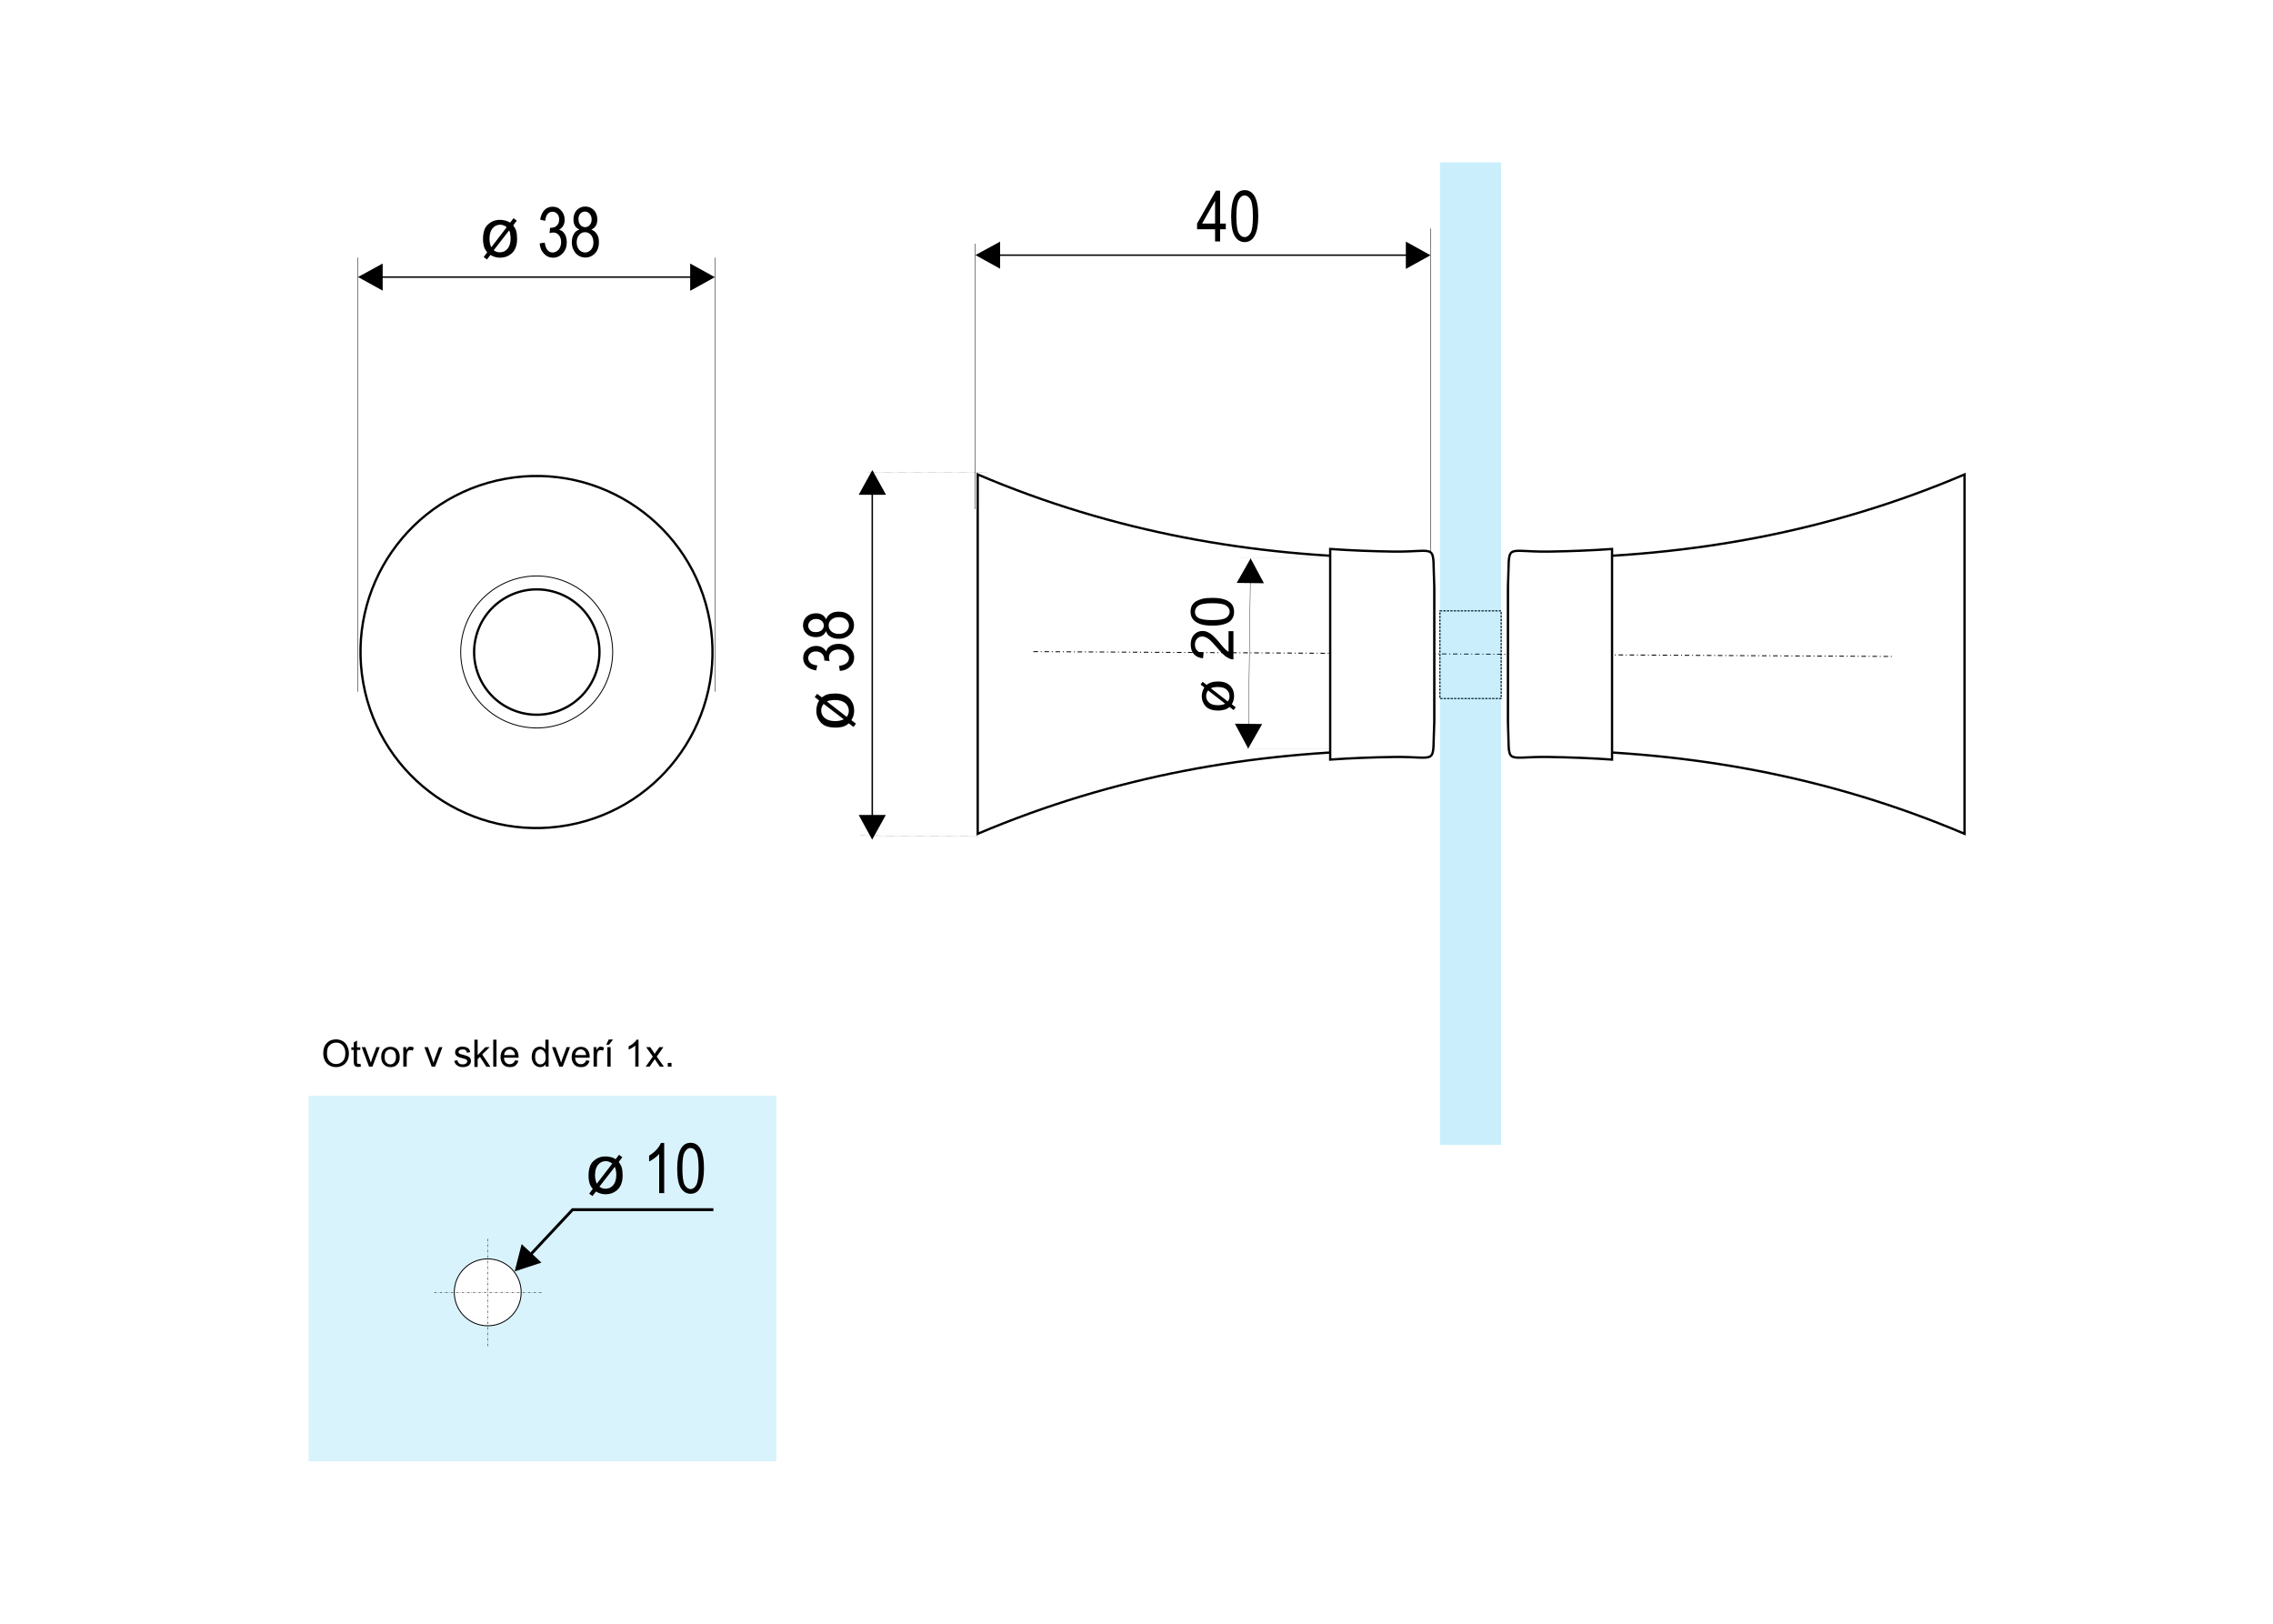 <svg xmlns="http://www.w3.org/2000/svg" xmlns:xlink="http://www.w3.org/1999/xlink" id="Layer_1" x="0px" y="0px" viewBox="0 0 1400 1000" style="enable-background:new 0 0 1400 1000;" xml:space="preserve"><style type="text/css">	.st0{fill:#FFFFFF;}	.st1{opacity:0.15;fill-rule:evenodd;clip-rule:evenodd;fill:#00AEEF;}	.st2{fill-rule:evenodd;clip-rule:evenodd;fill:#FFFFFF;}	.st3{fill:none;stroke:#000000;stroke-width:0.567;stroke-miterlimit:22.926;}	.st4{fill:none;stroke:#000000;stroke-width:0.283;stroke-miterlimit:22.926;stroke-dasharray:1.42,0.85,0.28,0.85;}	.st5{fill:none;stroke:#000000;stroke-width:1.417;stroke-miterlimit:22.926;}	.st6{fill:none;stroke:#000000;stroke-width:0.567;stroke-miterlimit:22.926;stroke-dasharray:2.83,1.7,0.57,1.7;}	.st7{fill:none;stroke:#000000;stroke-width:0.283;stroke-miterlimit:22.926;}	.st8{fill:none;stroke:#000000;stroke-width:2.810000e-02;stroke-miterlimit:22.926;}	.st9{fill:none;stroke:#000000;stroke-width:0.216;stroke-miterlimit:22.926;}	.st10{fill-rule:evenodd;clip-rule:evenodd;}	.st11{fill:none;stroke:#000000;stroke-width:5.640000e-02;stroke-miterlimit:22.926;}	.st12{fill:none;stroke:#000000;stroke-width:0.709;stroke-miterlimit:22.926;stroke-dasharray:1.42,0.71;}	.st13{opacity:0.21;fill-rule:evenodd;clip-rule:evenodd;fill:#00AEEF;}</style><rect class="st0" width="1400" height="1000"></rect><g>	<rect x="190" y="674.8" class="st1" width="288.2" height="225.2"></rect>	<path class="st2" d="M300.4,775.3c11.4,0,20.6,9.2,20.6,20.6c0,11.4-9.2,20.6-20.6,20.6c-11.4,0-20.6-9.2-20.6-20.6  C279.8,784.5,289,775.3,300.4,775.3z"></path>	<path class="st3" d="M300.4,775.3c11.4,0,20.6,9.2,20.6,20.6c0,11.4-9.2,20.6-20.6,20.6c-11.4,0-20.6-9.2-20.6-20.6  C279.8,784.5,289,775.3,300.4,775.3z"></path>	<line class="st4" x1="300.4" y1="829" x2="300.4" y2="762.8"></line>	<line class="st4" x1="333.5" y1="795.9" x2="267.3" y2="795.9"></line>	<path d="M379.2,713.9l2.1-2.7l2,1.5l-2.2,2.9c0.9,1.2,1.5,2.3,1.8,3.3c0.4,1.4,0.6,3.1,0.6,4.9c0,4.2-1.2,7.3-3.6,9.3  c-1.9,1.6-4.2,2.4-6.9,2.4c-2.2,0-4.2-0.6-5.9-1.7l-2.2,2.8l-2-1.5l2.2-2.9c-0.8-0.9-1.4-1.9-1.8-2.9c-0.5-1.5-0.8-3.2-0.8-5.2  c0-4.2,1-7.3,3.1-9.1c2.1-1.9,4.5-2.8,7.2-2.8c1.2,0,2.2,0.1,3.2,0.4C377.1,712.7,378.1,713.2,379.2,713.9z M377.1,716.6  c-1.3-1-2.6-1.5-4-1.5c-1.9,0-3.4,0.7-4.7,2.2c-1.2,1.4-1.9,3.5-1.9,6.4c0,2.1,0.4,3.8,1.1,5.3L377.1,716.6z M378.7,718.6  l-9.5,12.2c1.1,0.9,2.4,1.3,3.7,1.3c1.9,0,3.5-0.7,4.8-2.2c1.2-1.4,1.9-3.6,1.9-6.4c0-1.1-0.1-2-0.3-2.8  C379.3,720.3,379,719.5,378.7,718.6z"></path>	<path d="M409.1,734.8H406v-24.1c-0.7,0.8-1.7,1.7-2.9,2.6c-1.2,0.9-2.3,1.5-3.3,2v-3.6c1.7-1,3.2-2.2,4.5-3.6  c1.3-1.4,2.2-2.8,2.8-4.2h2V734.8z M417.1,719.6c0-5.2,0.7-9.1,2.1-11.8c1.4-2.7,3.4-4,6.2-4c2.4,0,4.3,1.1,5.7,3.2  c1.7,2.6,2.5,6.8,2.5,12.5c0,5.1-0.7,9-2.1,11.7s-3.4,4-6.2,4c-2.4,0-4.4-1.2-5.9-3.5C417.9,729.4,417.1,725.4,417.1,719.6z   M420.3,719.6c0,5,0.5,8.4,1.4,10.1c1,1.7,2.2,2.6,3.7,2.6c1.4,0,2.6-0.9,3.5-2.6c0.9-1.7,1.4-5.1,1.4-10.1s-0.5-8.4-1.4-10.1  c-0.9-1.7-2.2-2.5-3.7-2.5c-1.4,0-2.5,0.9-3.5,2.6C420.7,711.3,420.3,714.6,420.3,719.6z"></path>	<path d="M439.4,745.9h-86.7v-1.8h86.7V745.9z M352,744.4l0.3-0.3h0.4L352,744.4z M353.3,745.6l-26.1,27.9l-1.3-1.2l26.1-27.9  l0.7-0.3L353.3,745.6z M321.3,766.2l12.2,11.4l-16.5,5.4L321.3,766.2z"></path>	<path d="M199.1,648.8c0-2.7,0.7-4.9,2.2-6.4c1.5-1.6,3.4-2.3,5.7-2.3c1.5,0,2.9,0.4,4.1,1.1c1.2,0.7,2.2,1.8,2.8,3.1  c0.6,1.3,1,2.8,1,4.4c0,1.7-0.3,3.2-1,4.5c-0.7,1.3-1.6,2.3-2.9,3c-1.3,0.7-2.6,1-4,1c-1.6,0-3-0.4-4.2-1.1  c-1.2-0.7-2.2-1.8-2.8-3.1C199.4,651.7,199.1,650.3,199.1,648.8z M201.4,648.9c0,2,0.5,3.6,1.6,4.7c1.1,1.1,2.4,1.7,4,1.7  c1.6,0,3-0.6,4.1-1.7s1.6-2.8,1.6-4.9c0-1.3-0.2-2.5-0.7-3.5c-0.5-1-1.1-1.8-2-2.3c-0.9-0.6-1.9-0.8-2.9-0.8c-1.6,0-2.9,0.5-4,1.6  C201.9,644.6,201.4,646.4,201.4,648.9z M222,655.1l0.3,1.8c-0.6,0.1-1.1,0.2-1.5,0.2c-0.7,0-1.3-0.1-1.7-0.3  c-0.4-0.2-0.7-0.6-0.9-0.9c-0.2-0.4-0.3-1.2-0.3-2.4v-6.9h-1.5v-1.6h1.5v-3l2-1.2v4.2h2v1.6h-2v7c0,0.6,0,1,0.1,1.1  c0.1,0.2,0.2,0.3,0.3,0.4c0.2,0.1,0.4,0.1,0.7,0.1C221.3,655.2,221.6,655.2,222,655.1z M227.3,656.9l-4.5-12h2.2l2.6,7.2  c0.3,0.8,0.5,1.6,0.8,2.4c0.2-0.6,0.4-1.4,0.7-2.3l2.7-7.3h2.1l-4.5,12H227.3z M234.8,650.9c0-2.2,0.6-3.8,1.9-4.9  c1-0.9,2.3-1.3,3.8-1.3c1.7,0,3,0.5,4.1,1.6c1,1.1,1.6,2.6,1.6,4.5c0,1.6-0.2,2.8-0.7,3.6s-1.1,1.6-2,2.1c-0.9,0.5-1.9,0.7-2.9,0.7  c-1.7,0-3-0.5-4.1-1.6C235.3,654.5,234.8,652.9,234.8,650.9z M236.9,650.9c0,1.5,0.3,2.7,1,3.4c0.7,0.8,1.5,1.2,2.5,1.2  s1.9-0.4,2.5-1.2c0.7-0.8,1-1.9,1-3.5c0-1.5-0.3-2.6-1-3.4c-0.7-0.8-1.5-1.1-2.5-1.1s-1.9,0.4-2.5,1.1  C237.2,648.2,236.9,649.4,236.9,650.9z M248.4,656.9v-12h1.8v1.8c0.5-0.8,0.9-1.4,1.3-1.7c0.4-0.3,0.8-0.4,1.3-0.4  c0.7,0,1.4,0.2,2.1,0.6l-0.7,1.9c-0.5-0.3-1-0.4-1.5-0.4c-0.4,0-0.9,0.1-1.2,0.4c-0.3,0.3-0.6,0.6-0.7,1.1  c-0.2,0.7-0.3,1.5-0.3,2.4v6.3H248.4z M265.9,656.9l-4.5-12h2.2l2.6,7.2c0.3,0.8,0.5,1.6,0.8,2.4c0.2-0.6,0.4-1.4,0.7-2.3l2.7-7.3  h2.1l-4.5,12H265.9z M279.8,653.3l2-0.3c0.1,0.8,0.4,1.4,1,1.9s1.3,0.6,2.2,0.6s1.6-0.2,2.1-0.6c0.4-0.4,0.7-0.8,0.7-1.3  c0-0.4-0.2-0.8-0.6-1.1c-0.3-0.2-1-0.4-2.1-0.7c-1.5-0.4-2.5-0.7-3.1-1s-1-0.7-1.3-1.2c-0.3-0.5-0.4-1-0.4-1.6c0-0.5,0.1-1,0.4-1.5  c0.3-0.5,0.6-0.8,1-1.1c0.3-0.2,0.7-0.4,1.3-0.6c0.6-0.2,1.1-0.2,1.8-0.2c0.9,0,1.8,0.1,2.5,0.4c0.7,0.3,1.2,0.6,1.6,1.1  c0.3,0.5,0.6,1.1,0.7,1.9l-2,0.3c-0.1-0.6-0.3-1.1-0.8-1.5c-0.4-0.4-1-0.5-1.8-0.5c-0.9,0-1.6,0.2-2,0.5c-0.4,0.3-0.6,0.7-0.6,1.1  c0,0.3,0.1,0.5,0.3,0.7c0.2,0.2,0.4,0.4,0.8,0.5c0.2,0.1,0.8,0.3,1.8,0.5c1.4,0.4,2.4,0.7,3,1c0.6,0.3,1,0.6,1.3,1.1  c0.3,0.5,0.5,1,0.5,1.7c0,0.7-0.2,1.3-0.6,1.9c-0.4,0.6-1,1.1-1.7,1.4c-0.7,0.3-1.6,0.5-2.5,0.5c-1.6,0-2.8-0.3-3.6-1  C280.6,655.6,280.1,654.6,279.8,653.3z M292.2,656.9v-16.6h2v9.5l4.8-4.9h2.6l-4.6,4.5l5.1,7.6h-2.5l-4-6.1l-1.4,1.4v4.8H292.2z   M303.8,656.9v-16.6h2v16.6H303.8z M317.2,653l2.1,0.3c-0.3,1.2-1,2.2-1.8,2.9c-0.9,0.7-2,1-3.4,1c-1.8,0-3.2-0.5-4.2-1.6  c-1-1.1-1.6-2.6-1.6-4.5c0-2,0.5-3.6,1.6-4.7c1-1.1,2.4-1.7,4.1-1.7c1.6,0,2.9,0.5,3.9,1.6c1,1.1,1.5,2.6,1.5,4.6  c0,0.1,0,0.3,0,0.5h-9c0.1,1.3,0.4,2.3,1.1,3c0.7,0.7,1.5,1,2.5,1c0.7,0,1.4-0.2,1.9-0.6C316.4,654.5,316.9,653.9,317.2,653z   M310.5,649.8h6.7c-0.1-1-0.3-1.8-0.8-2.3c-0.6-0.8-1.5-1.2-2.5-1.2c-0.9,0-1.7,0.3-2.3,0.9C310.9,647.9,310.6,648.7,310.5,649.8z   M336.1,656.9v-1.5c-0.8,1.2-1.9,1.8-3.4,1.8c-1,0-1.8-0.3-2.6-0.8c-0.8-0.5-1.4-1.3-1.9-2.2c-0.4-1-0.7-2-0.7-3.3  c0-1.2,0.2-2.3,0.6-3.3c0.4-1,1-1.7,1.8-2.2c0.8-0.5,1.7-0.8,2.7-0.8c0.7,0,1.4,0.2,1.9,0.5c0.6,0.3,1,0.7,1.4,1.2v-6h2v16.6H336.1  z M329.6,650.9c0,1.5,0.3,2.7,1,3.5c0.6,0.8,1.4,1.1,2.3,1.1c0.9,0,1.6-0.4,2.3-1.1s0.9-1.8,0.9-3.3c0-1.6-0.3-2.8-1-3.6  c-0.6-0.8-1.4-1.2-2.3-1.2s-1.7,0.4-2.3,1.1C329.9,648.2,329.6,649.3,329.6,650.9z M344.5,656.9l-4.5-12h2.2l2.6,7.2  c0.3,0.8,0.5,1.6,0.8,2.4c0.2-0.6,0.4-1.4,0.7-2.3l2.7-7.3h2.1l-4.5,12H344.5z M361,653l2.1,0.3c-0.3,1.2-1,2.2-1.8,2.9  c-0.9,0.7-2,1-3.4,1c-1.8,0-3.2-0.5-4.2-1.6c-1-1.1-1.6-2.6-1.6-4.5c0-2,0.5-3.6,1.6-4.7s2.4-1.7,4.1-1.7c1.6,0,2.9,0.5,3.9,1.6  c1,1.1,1.5,2.6,1.5,4.6c0,0.1,0,0.3,0,0.5h-9c0.1,1.3,0.4,2.3,1.1,3c0.7,0.7,1.5,1,2.5,1c0.7,0,1.4-0.2,1.9-0.6  C360.2,654.5,360.7,653.9,361,653z M354.3,649.8h6.7c-0.1-1-0.3-1.8-0.8-2.3c-0.6-0.8-1.5-1.2-2.5-1.2c-0.9,0-1.7,0.3-2.3,0.9  C354.7,647.9,354.4,648.7,354.3,649.8z M365.6,656.9v-12h1.8v1.8c0.5-0.8,0.9-1.4,1.3-1.7c0.4-0.3,0.8-0.4,1.3-0.4  c0.7,0,1.4,0.2,2.1,0.6l-0.7,1.9c-0.5-0.3-1-0.4-1.5-0.4c-0.4,0-0.9,0.1-1.2,0.4c-0.3,0.3-0.6,0.6-0.7,1.1  c-0.2,0.7-0.3,1.5-0.3,2.4v6.3H365.6z M373.4,643.4l1.5-3.2h2.7l-2.5,3.2H373.4z M374.1,656.9v-12h2v12H374.1z M393.3,656.9h-2v-13  c-0.5,0.5-1.1,0.9-1.9,1.4c-0.8,0.5-1.5,0.8-2.2,1.1v-2c1.1-0.5,2.1-1.2,3-1.9c0.9-0.8,1.5-1.5,1.8-2.2h1.3V656.9z M397.7,656.9  l4.4-6.2l-4.1-5.8h2.5l1.9,2.8c0.3,0.5,0.6,1,0.8,1.3c0.3-0.5,0.6-0.9,0.9-1.3l2-2.8h2.5l-4.1,5.8l4.4,6.2h-2.5l-2.5-3.7l-0.6-0.9  l-3.2,4.6H397.7z M411.3,656.9v-2.3h2.3v2.3H411.3z"></path>	<path d="M748.4,148.7v-7.5h-11.1v-3.5l11.6-20.3h2.6v20.3h3.5v3.5h-3.5v7.5H748.4z M748.4,137.7v-14.1l-8,14.1H748.4z M758.3,133.2  c0-5.3,0.7-9.2,2.1-12c1.4-2.7,3.5-4.1,6.3-4.1c2.4,0,4.3,1.1,5.8,3.3c1.7,2.7,2.5,6.9,2.5,12.7c0,5.2-0.7,9.2-2.1,11.9  c-1.4,2.7-3.5,4.1-6.3,4.1c-2.5,0-4.5-1.2-6-3.6C759.1,143.2,758.3,139.1,758.3,133.2z M761.5,133.2c0,5.1,0.5,8.5,1.4,10.2  c1,1.8,2.2,2.6,3.8,2.6c1.4,0,2.6-0.9,3.6-2.6c1-1.8,1.4-5.2,1.4-10.2c0-5.1-0.5-8.5-1.4-10.2c-1-1.7-2.2-2.6-3.8-2.6  c-1.4,0-2.6,0.9-3.5,2.6C762,124.7,761.5,128.2,761.5,133.2z"></path>			<ellipse transform="matrix(0.984 -0.178 0.178 0.984 -66.313 65.419)" class="st5" cx="330.6" cy="401.4" rx="108.4" ry="108.4"></ellipse>	<path d="M314.2,137.1l2.1-2.7l2,1.5l-2.2,2.9c0.9,1.2,1.5,2.3,1.8,3.3c0.4,1.4,0.6,3.1,0.6,4.9c0,4.2-1.2,7.3-3.6,9.3  c-1.9,1.6-4.2,2.4-6.9,2.4c-2.2,0-4.2-0.6-5.9-1.7l-2.2,2.8l-2-1.5l2.2-2.9c-0.8-0.9-1.4-1.9-1.8-2.9c-0.5-1.5-0.8-3.2-0.8-5.2  c0-4.2,1-7.3,3.1-9.1c2.1-1.9,4.5-2.8,7.2-2.8c1.2,0,2.2,0.1,3.2,0.4C312.1,136,313.1,136.5,314.2,137.1z M312.1,139.9  c-1.3-1-2.6-1.5-4-1.5c-1.9,0-3.4,0.7-4.7,2.2c-1.2,1.4-1.9,3.5-1.9,6.4c0,2.1,0.4,3.8,1.1,5.3L312.1,139.9z M313.6,141.9  l-9.5,12.2c1.1,0.9,2.4,1.3,3.7,1.3c1.9,0,3.5-0.7,4.8-2.2c1.2-1.4,1.9-3.6,1.9-6.4c0-1.1-0.1-2-0.3-2.8  C314.3,143.5,314,142.7,313.6,141.9z"></path>	<path d="M332.4,149.9l3.1-0.5c0.6,4.1,2.3,6.1,4.9,6.1c1.4,0,2.6-0.6,3.7-1.8c1-1.2,1.5-2.8,1.5-4.6c0-1.8-0.5-3.3-1.4-4.3  c-0.9-1.1-2.1-1.6-3.5-1.6c-0.6,0-1.3,0.1-2.2,0.4l0.3-3.3l0.5,0c1.5,0,2.8-0.5,3.7-1.4s1.4-2.2,1.4-3.8c0-1.4-0.4-2.6-1.2-3.4  c-0.8-0.9-1.8-1.3-2.9-1.3c-1.2,0-2.2,0.5-3,1.4c-0.8,0.9-1.3,2.3-1.5,4.2l-3.1-0.7c0.4-2.6,1.3-4.6,2.7-6c1.3-1.3,3-2,5-2  c2.1,0,3.8,0.7,5.2,2.3c1.4,1.5,2.2,3.4,2.2,5.7c0,1.4-0.3,2.7-0.9,3.7c-0.6,1.1-1.5,1.9-2.5,2.5c1,0.3,1.9,0.7,2.5,1.4  c0.6,0.6,1.2,1.5,1.6,2.6c0.4,1.1,0.6,2.3,0.6,3.6c0,2.8-0.8,5.1-2.5,6.9c-1.7,1.8-3.7,2.7-6,2.7c-2.2,0-4-0.8-5.5-2.4  C333.5,154.7,332.6,152.6,332.4,149.9z M356.9,141.4c-1.2-0.6-2.2-1.4-2.8-2.4c-0.6-1-0.9-2.4-0.9-3.9c0-2.3,0.7-4.3,2.1-5.7  c1.4-1.5,3.1-2.2,5.2-2.2c2.1,0,3.8,0.7,5.3,2.2c1.4,1.5,2.1,3.4,2.1,5.8c0,1.5-0.3,2.8-0.9,3.8c-0.6,1-1.5,1.8-2.8,2.4  c1.5,0.6,2.7,1.5,3.5,2.9c0.9,1.3,1.2,3,1.2,5c0,2.7-0.8,5-2.4,6.7c-1.6,1.7-3.6,2.6-5.9,2.6c-2.4,0-4.4-0.9-6-2.6  c-1.5-1.8-2.4-4-2.4-6.8c0-2.1,0.4-3.7,1.3-5.1C354.2,142.7,355.4,141.8,356.9,141.4z M355.2,149.2c0,1.9,0.5,3.4,1.5,4.6  c1,1.1,2.2,1.7,3.7,1.7c1.4,0,2.6-0.6,3.6-1.7s1.5-2.6,1.5-4.5c0-1.9-0.5-3.4-1.5-4.6c-1-1.2-2.2-1.7-3.7-1.7s-2.6,0.6-3.6,1.7  C355.7,145.9,355.2,147.4,355.2,149.2z M356.3,134.9c0,1.5,0.4,2.8,1.2,3.7c0.8,0.9,1.8,1.3,2.9,1.3c1.1,0,2.1-0.4,2.8-1.3  c0.8-0.9,1.2-2,1.2-3.4c0-1.4-0.4-2.6-1.2-3.5c-0.8-0.9-1.8-1.4-2.9-1.4c-1.1,0-2.1,0.4-2.9,1.3S356.3,133.6,356.3,134.9z"></path>	<line class="st6" x1="636.5" y1="401.3" x2="1166.9" y2="404.3"></line>	<path d="M865.9,148.8l15.2,8.4l-15.2,8.4V148.8z M867.2,157.6H614.7v-0.9h252.5V157.6z M616,148.8v16.7l-15.2-8.4L616,148.8z"></path>	<line class="st7" x1="220.4" y1="426" x2="220.4" y2="158.6"></line>	<line class="st7" x1="600.6" y1="313.6" x2="600.6" y2="150.1"></line>	<path d="M425.1,162.3l15.2,8.4l-15.2,8.4V162.3z M426.5,171.1H234.3v-0.9h192.1V171.1z M235.7,162.3v16.7l-15.2-8.4L235.7,162.3z"></path>	<line class="st7" x1="440.4" y1="426" x2="440.4" y2="158.6"></line>	<line class="st7" x1="881.1" y1="412.5" x2="881.1" y2="140.7"></line>	<line class="st8" x1="765.2" y1="461.1" x2="864.7" y2="461.1"></line>	<line class="st9" x1="770.3" y1="343.9" x2="768.8" y2="461"></line>	<polygon class="st10" points="778.5,359.2 770.3,343.9 761.7,359  "></polygon>	<polygon class="st10" points="777.4,445.9 768.8,461 760.6,445.7  "></polygon>	<path d="M528.9,304.7l8.4-15.2l8.4,15.2H528.9z M537.7,303.3v199.8h-0.9V303.3H537.7z M528.9,501.9h16.7l-8.4,15.2L528.9,501.9z"></path>	<polyline class="st11" points="534,290.7 558.2,290.8 608.6,291  "></polyline>	<line class="st11" x1="529.8" y1="514.6" x2="602.5" y2="514.9"></line>	<line class="st8" x1="764.4" y1="343.4" x2="853.6" y2="343.4"></line>	<path d="M504.5,431.4l-2.7-2.1l1.5-2l2.9,2.2c1.2-0.9,2.3-1.5,3.3-1.8c1.4-0.4,3.1-0.6,4.9-0.6c4.2,0,7.3,1.2,9.3,3.6  c1.6,1.9,2.4,4.2,2.4,6.9c0,2.2-0.6,4.2-1.7,5.9l2.8,2.2l-1.5,2l-2.9-2.2c-0.9,0.8-1.9,1.4-2.9,1.8c-1.5,0.5-3.2,0.8-5.2,0.8  c-4.2,0-7.3-1-9.1-3.1c-1.9-2.1-2.8-4.5-2.8-7.2c0-1.2,0.1-2.2,0.4-3.2C503.4,433.5,503.9,432.5,504.5,431.4z M507.3,433.5  c-1,1.3-1.5,2.6-1.5,4c0,1.9,0.7,3.4,2.2,4.7c1.4,1.2,3.5,1.9,6.4,1.9c2.1,0,3.8-0.4,5.3-1.1L507.3,433.5z M509.3,432l12.2,9.5  c0.9-1.1,1.3-2.4,1.3-3.7c0-1.9-0.7-3.5-2.2-4.8c-1.4-1.2-3.6-1.9-6.4-1.9c-1.1,0-2,0.1-2.8,0.3C511,431.3,510.2,431.6,509.3,432z"></path>	<path d="M508.8,388.7c-0.6,1.2-1.4,2.2-2.4,2.8c-1,0.6-2.4,0.9-3.9,0.9c-2.3,0-4.3-0.7-5.7-2.1c-1.5-1.4-2.2-3.1-2.2-5.2  c0-2.1,0.7-3.8,2.2-5.3c1.5-1.4,3.4-2.1,5.8-2.1c1.5,0,2.8,0.3,3.8,0.9c1,0.6,1.8,1.5,2.4,2.8c0.6-1.5,1.5-2.7,2.9-3.5  c1.3-0.9,3-1.2,5-1.2c2.7,0,5,0.8,6.7,2.4c1.7,1.6,2.6,3.6,2.6,5.9c0,2.4-0.9,4.4-2.6,6c-1.8,1.5-4,2.4-6.8,2.4  c-2.1,0-3.7-0.4-5.1-1.3C510.2,391.5,509.3,390.3,508.8,388.7z M517.3,413.2l-0.5-3.1c4.1-0.6,6.1-2.3,6.1-4.9  c0-1.4-0.6-2.6-1.8-3.7c-1.2-1-2.8-1.5-4.6-1.5c-1.8,0-3.3,0.5-4.3,1.4c-1.1,0.9-1.6,2.1-1.6,3.5c0,0.6,0.1,1.3,0.4,2.2l-3.3-0.3  l0-0.5c0-1.5-0.5-2.8-1.4-3.7s-2.2-1.4-3.8-1.4c-1.4,0-2.6,0.4-3.4,1.2c-0.9,0.8-1.3,1.8-1.3,2.9s0.5,2.2,1.4,3  c0.9,0.8,2.3,1.3,4.2,1.5l-0.7,3.1c-2.6-0.4-4.6-1.3-6-2.7c-1.3-1.3-2-3-2-5c0-2.1,0.7-3.8,2.3-5.2c1.5-1.4,3.4-2.2,5.7-2.2  c1.4,0,2.7,0.3,3.7,0.9c1.1,0.6,1.9,1.5,2.5,2.5c0.3-1,0.7-1.9,1.4-2.5s1.5-1.2,2.6-1.6c1.1-0.4,2.3-0.6,3.6-0.6  c2.8,0,5.1,0.8,6.9,2.5s2.7,3.7,2.7,6c0,2.2-0.8,4-2.4,5.5C522.1,412.1,520,413,517.3,413.2z M502.4,389.3c1.5,0,2.8-0.4,3.7-1.2  c0.9-0.8,1.3-1.8,1.3-2.9c0-1.1-0.4-2.1-1.3-2.8c-0.9-0.8-2-1.2-3.4-1.2c-1.4,0-2.6,0.4-3.5,1.2s-1.4,1.8-1.4,2.9  c0,1.1,0.4,2.1,1.3,2.9C499.9,389,501,389.3,502.4,389.3z M516.6,390.4c1.9,0,3.4-0.5,4.6-1.5c1.1-1,1.7-2.2,1.7-3.7  c0-1.4-0.6-2.6-1.7-3.6c-1.1-1-2.6-1.5-4.5-1.5s-3.4,0.5-4.6,1.5c-1.2,1-1.7,2.2-1.7,3.7c0,1.4,0.6,2.6,1.7,3.6  C513.3,389.9,514.8,390.4,516.6,390.4z"></path>	<path class="st5" d="M602.2,292.2c84.6,36,169.3,50.3,255.5,51.5c28.8,0.4,24.1-6.1,25.4,19.9c0,26.2,0,52.4,0,78.5  c-1.2,25.9,3.4,19.5-25.4,19.9c-86.2,1.2-170.8,15.6-255.5,51.5C602.2,439.8,602.2,366,602.2,292.2z"></path>			<ellipse transform="matrix(0.208 -0.978 0.978 0.208 -130.71 641.41)" class="st5" cx="330.6" cy="401.4" rx="38.6" ry="38.6"></ellipse>			<ellipse transform="matrix(0.23 -0.973 0.973 0.23 -136.041 630.874)" class="st3" cx="330.6" cy="401.4" rx="46.8" ry="46.8"></ellipse>	<path class="st2" d="M819.3,338.1c12.9,0.9,25.7,1.4,38.7,1.6c28.8,0.4,24.1-6.5,25.4,21.3c0,28,0,56,0,83.9  c-1.3,27.7,3.4,20.8-25.4,21.3c-12.9,0.2-25.8,0.7-38.7,1.6V338.1z"></path>	<path class="st5" d="M819.3,338.1c12.9,0.9,25.7,1.4,38.7,1.6c28.8,0.4,24.1-6.5,25.4,21.3c0,28,0,56,0,83.9  c-1.3,27.7,3.4,20.8-25.4,21.3c-12.9,0.2-25.8,0.7-38.7,1.6V338.1z"></path>	<path class="st5" d="M1210,292.2c-84.6,36-169.3,50.3-255.5,51.5c-28.8,0.4-24.1-6.1-25.4,19.9c0,26.2,0,52.4,0,78.5  c1.3,25.9-3.4,19.5,25.4,19.9c86.2,1.2,170.8,15.6,255.5,51.5C1210,439.8,1210,366,1210,292.2z"></path>	<path class="st2" d="M992.9,338.1c-12.9,0.9-25.7,1.4-38.7,1.6c-28.8,0.4-24.1-6.5-25.4,21.3c0,28,0,56,0,83.9  c1.2,27.7-3.4,20.8,25.4,21.3c12.9,0.2,25.8,0.7,38.7,1.6V338.1z"></path>	<path class="st5" d="M992.9,338.1c-12.9,0.9-25.7,1.4-38.7,1.6c-28.8,0.4-24.1-6.5-25.4,21.3c0,28,0,56,0,83.9  c1.2,27.7-3.4,20.8,25.4,21.3c12.9,0.2,25.8,0.7,38.7,1.6V338.1z"></path>	<path d="M746.7,385.3c-3.1,0-5.6-0.3-7.5-1c-1.9-0.7-3.4-1.6-4.4-2.9c-1-1.2-1.5-2.8-1.5-4.7c0-1.4,0.3-2.6,0.8-3.7  c0.6-1.1,1.4-1.9,2.5-2.6c1.1-0.7,2.4-1.2,3.9-1.6c1.5-0.4,3.6-0.6,6.2-0.6c3.1,0,5.6,0.3,7.5,1c1.9,0.6,3.4,1.6,4.4,2.8  c1,1.2,1.5,2.9,1.5,4.8c0,2.5-0.9,4.5-2.7,6C755.2,384.4,751.6,385.3,746.7,385.3z M756.6,388.7h3.1v17.4c-0.8,0-1.5-0.1-2.2-0.4  c-1.2-0.5-2.4-1.2-3.5-2.2c-1.2-1-2.5-2.4-4-4.2c-2.4-2.8-4.2-4.8-5.6-5.8c-1.4-1-2.7-1.5-3.9-1.5c-1.3,0-2.4,0.4-3.2,1.4  c-0.9,0.9-1.3,2.1-1.3,3.6c0,1.6,0.5,2.8,1.4,3.7c0.9,1,2.2,1.4,3.9,1.4l-0.3,3.3c-2.5-0.2-4.4-1.1-5.7-2.6c-1.3-1.5-1.9-3.5-1.9-6  c0-2.5,0.7-4.5,2.1-6s3.2-2.2,5.2-2.2c1.1,0,2.1,0.2,3.1,0.7c1,0.4,2.1,1.1,3.2,2.1c1.1,1,2.7,2.6,4.6,5c1.6,1.9,2.7,3.2,3.3,3.7  s1.2,1,1.8,1.4V388.7z M746.7,381.9c4.3,0,7.2-0.5,8.6-1.5c1.4-1,2.1-2.3,2.1-3.7s-0.7-2.7-2.1-3.7c-1.4-1-4.3-1.5-8.6-1.5  c-4.3,0-7.2,0.5-8.6,1.5c-1.4,1-2.1,2.3-2.1,3.8c0,1.5,0.6,2.7,1.9,3.6C739.4,381.4,742.3,381.9,746.7,381.9z M741.8,423.4  l-2.3-1.8l1.2-1.7l2.5,1.9c1-0.8,2-1.3,2.8-1.5c1.2-0.4,2.6-0.6,4.2-0.6c3.6,0,6.2,1,7.9,3.1c1.4,1.6,2,3.6,2,5.9  c0,1.9-0.5,3.6-1.4,5l2.4,1.9l-1.3,1.7l-2.5-1.9c-0.8,0.7-1.6,1.2-2.5,1.5c-1.3,0.4-2.8,0.7-4.4,0.7c-3.6,0-6.2-0.9-7.8-2.6  c-1.6-1.8-2.4-3.8-2.4-6.2c0-1,0.1-1.9,0.4-2.7C740.8,425.2,741.2,424.3,741.8,423.4z M744.1,425.2c-0.8,1.1-1.2,2.2-1.2,3.5  c0,1.6,0.6,2.9,1.8,4c1.2,1.1,3,1.6,5.4,1.6c1.8,0,3.3-0.3,4.5-0.9L744.1,425.2z M745.8,423.9l10.4,8.1c0.8-1,1.1-2,1.1-3.2  c0-1.7-0.6-3-1.8-4.1c-1.2-1.1-3-1.6-5.5-1.6c-0.9,0-1.7,0.1-2.4,0.2C747.2,423.3,746.6,423.5,745.8,423.9z"></path>	<rect x="886.9" y="376.2" class="st12" width="37.7" height="54"></rect>	<polygon class="st13" points="924.5,431.2 924.5,460.2 924.5,705.1 886.9,705.1 886.9,460.2 886.9,431.2 886.9,100 924.5,100  "></polygon></g></svg>